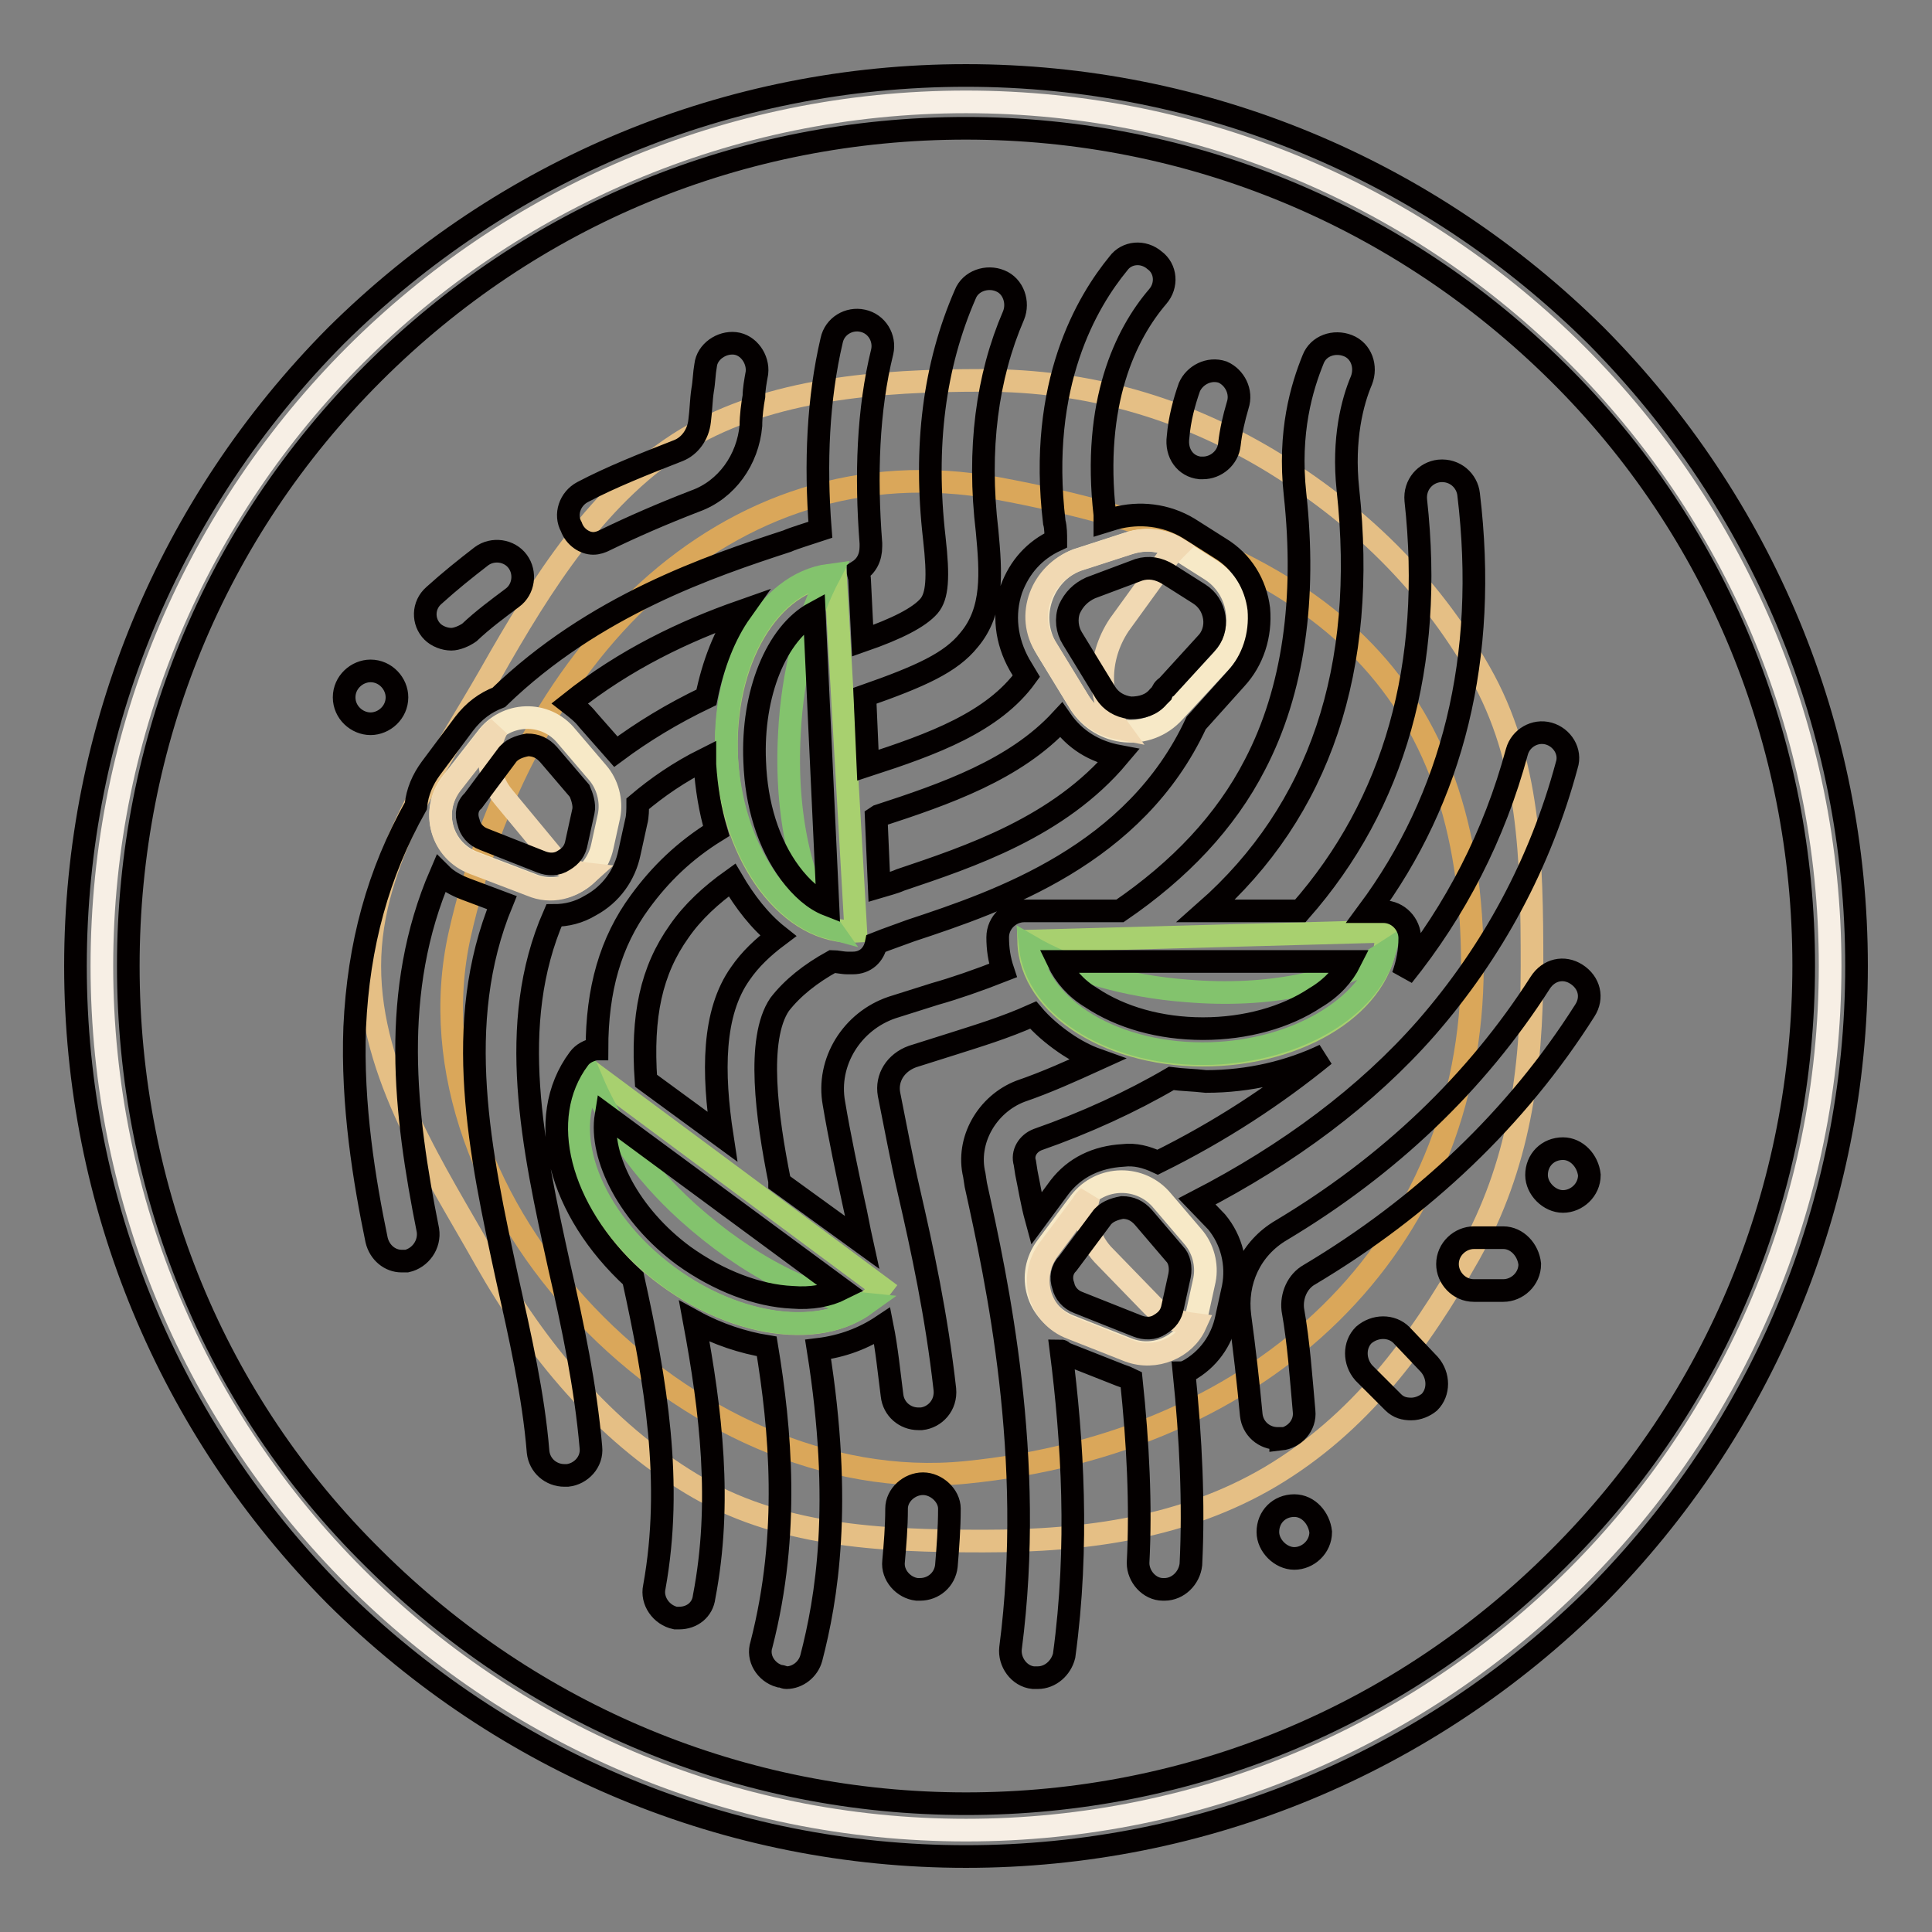 <?xml version="1.0" encoding="utf-8"?>
<!-- Svg Vector Icons : http://www.onlinewebfonts.com/icon -->
<!DOCTYPE svg PUBLIC "-//W3C//DTD SVG 1.1//EN" "http://www.w3.org/Graphics/SVG/1.1/DTD/svg11.dtd">
<svg version="1.1" xmlns="http://www.w3.org/2000/svg" xmlns:xlink="http://www.w3.org/1999/xlink" x="0px" y="0px" viewBox="0 0 256 256" enable-background="new 0 0 256 256" xml:space="preserve">
<rect x="0" y="0" width="256" height="256" fill="#808080" stroke="none"/>
<g> <path stroke-width="3" fill-opacity="0" stroke="#f7efe5"  d="M13.5,128c0,63.2,51.3,114.5,114.5,114.5c63.2,0,114.5-51.3,114.5-114.5c0-63.2-51.3-114.5-114.5-114.5 C64.8,13.5,13.5,64.8,13.5,128z"/> <path stroke-width="3" fill-opacity="0" stroke="#e5bf85"  d="M203,128c0,14.4-1.8,26.5-8.3,38.2c-6.8,12-14.6,22.5-26.4,29.5c-11.2,6.6-24,8.5-38,8.5 c-14,0-27.3-0.7-38.7-7.6c-11.6-7-20.5-17.7-27.3-29.7c-6.5-11.6-15.3-24.5-15.3-38.9c0-14.4,9.4-27.1,16-38.7 c6.8-12,14.4-24.2,26-31.2c11.2-6.6,25.3-7.7,39.3-7.7c14,0,26.4,3.7,37.8,10.5c11.6,7,21.2,16.2,28,28.2 C202.7,100.7,203,113.6,203,128z"/> <path stroke-width="3" fill-opacity="0" stroke="#daa75a"  d="M195.1,128c0,37.1-27.7,63.2-67.1,67.1c-36.9,3.7-75-35.6-67.1-71.2c8.1-36.1,34.7-65.8,71.2-59.2 C175.4,72.7,195.1,90.9,195.1,128z"/> <path stroke-width="3" fill-opacity="0" stroke="#f7e9c7"  d="M138.7,86l4.4,7.2c2.8,4.4,9,5,12.5,1.1l6.3-6.8c3.3-3.7,2.6-9.4-1.5-12l-4.1-2.6c-2-1.3-4.4-1.7-6.8-0.9 l-6.8,2.2C138.1,76,136.1,81.7,138.7,86z M64.4,97.9l-4.6,5.9c-2.8,3.7-1.3,8.9,3,10.5l7.6,2.9c4.1,1.7,8.5-0.9,9.4-5l0.9-4.1 c0.4-2-0.2-4.2-1.5-5.7l-4.1-4.8C72.3,94.1,67,94.3,64.4,97.9z M143.1,159.3l-4.4,5.9c-2.8,3.7-1.3,8.8,3,10.5l7.6,3 c4.1,1.7,8.5-0.9,9.4-5l0.9-4.1c0.4-2-0.2-4.2-1.5-5.7l-4.1-4.8C151.2,155.7,145.9,155.7,143.1,159.3L143.1,159.3z"/> <path stroke-width="3" fill-opacity="0" stroke="#a8d06f"  d="M78.8,142.4c-5.2,7-0.9,19,9.6,26.7c10.5,7.7,23.2,8.5,28.4,1.5L78.8,142.4z"/> <path stroke-width="3" fill-opacity="0" stroke="#f1d9b3"  d="M73.1,113.3l-6.3-7.6c-2.4-2.8-2.4-6.5-0.9-9.2c-0.6,0.4-1.1,0.9-1.5,1.5l-4.6,5.9c-2.8,3.7-1.3,8.9,3,10.5 l7.6,2.9c2.6,1.1,5.3,0.4,7.4-1.5C76,115.6,74.3,114.7,73.1,113.3z M148.3,82.8l6.3-8.7c0.4-0.6,0.9-1.1,1.3-1.5 c-1.8-1.1-4.1-1.3-6.3-0.6l-6.8,2.2c-4.8,1.7-7,7.4-4.2,11.6l4.4,7.2c1.3,2,3.1,3.1,5.2,3.5C145.5,92.8,145.3,87.3,148.3,82.8z  M152.7,173l-6.6-6.8c-2-2.2-2.6-5.2-1.8-7.7c-0.4,0.4-0.7,0.7-0.9,1.1l-4.4,5.9c-2.8,3.7-1.3,8.9,3,10.5l7.6,3 c3.5,1.3,7.4-0.4,8.8-3.5C156,175.2,154.2,174.5,152.7,173z"/> <path stroke-width="3" fill-opacity="0" stroke="#83c36d"  d="M91.1,160.6c-6.1-5.5-10.3-11.8-12.7-17.5c-4.4,7-0.2,18.4,10.1,26c9.2,6.8,20.1,8.1,26.2,3.7 C107.7,172.1,99.1,167.8,91.1,160.6z"/> <path stroke-width="3" fill-opacity="0" stroke="#a8d06f"  d="M110.7,76.2c-8.7,0.6-15.1,11.4-14.4,24.5c0.7,13.1,8.5,23.2,17.1,22.7L110.7,76.2z"/> <path stroke-width="3" fill-opacity="0" stroke="#83c36d"  d="M104.6,97.2c0.4-8.1,2.4-15.5,5.3-21c-8.3,1.1-14.4,11.8-13.6,24.3c0.7,11.4,6.6,20.6,13.8,22.5 C106.2,117.5,104,107.9,104.6,97.2z"/> <path stroke-width="3" fill-opacity="0" stroke="#a8d06f"  d="M136.3,124.7c0.2,8.7,11.1,15.5,24.2,15.1c13.1-0.4,23.4-7.7,23.2-16.4L136.3,124.7z"/> <path stroke-width="3" fill-opacity="0" stroke="#83c36d"  d="M157.3,131.3c-8.1-0.6-15.5-2.8-20.8-5.9c0.9,8.3,11.4,14.6,24,14.2c11.4-0.4,20.8-6.1,22.9-13.3 C177.4,130.2,168,132.2,157.3,131.3z"/> <path stroke-width="3" fill-opacity="0" stroke="#040000"  d="M211.5,44.5C189.2,22.4,159.5,10,128,10S66.8,22.4,44.5,44.5C22.4,66.8,10,96.5,10,128s12.4,61.2,34.5,83.5 c22.3,22.1,52,34.5,83.5,34.5s61.2-12.4,83.5-34.5c22.1-22.3,34.5-52,34.5-83.5S233.6,66.8,211.5,44.5z M206.5,206.5 c-21,21-48.9,32.5-78.5,32.5s-57.5-11.6-78.5-32.5C28.4,185.7,17,157.7,17,128s11.4-57.5,32.4-78.5C70.5,28.4,98.3,17,128,17 s57.5,11.6,78.5,32.4c21,20.8,32.5,48.9,32.5,78.5S227.6,185.5,206.5,206.5L206.5,206.5z"/> <path stroke-width="3" fill-opacity="0" stroke="#040000"  d="M159,62h0.4c1.7,0,3.3-1.3,3.5-3.1s0.6-3.5,1.1-5.2c0.6-1.8-0.4-3.7-2-4.4c-1.8-0.6-3.7,0.4-4.4,2 c-0.7,2-1.3,4.2-1.5,6.6C155.8,60.1,157.1,61.8,159,62L159,62z M122.3,196.6c-1.8,0-3.5,1.5-3.5,3.3c0,2.4-0.2,4.8-0.4,7 c-0.2,1.8,1.3,3.5,3.1,3.7h0.4c1.8,0,3.3-1.3,3.5-3.1c0.2-2.4,0.4-5,0.4-7.6C125.8,198.2,124.1,196.6,122.3,196.6L122.3,196.6z  M78.6,72c0.6,0,1.1-0.2,1.5-0.4c3.7-1.8,7.6-3.5,12-5.2c4.2-1.5,7-5.5,7.4-10c0-1.3,0.2-2.8,0.4-3.9c0-0.9,0.2-2,0.4-3.1 c0.2-1.8-1.1-3.7-2.9-3.9c-1.8-0.2-3.7,1.1-3.9,2.9c-0.2,1.1-0.2,2.2-0.4,3.3c-0.2,1.3-0.2,2.6-0.4,4.1c-0.2,1.8-1.3,3.3-2.8,3.9 c-4.6,1.8-8.9,3.5-12.7,5.5c-1.7,0.9-2.4,3-1.5,4.6C76.2,71.2,77.5,72,78.6,72z M59.8,84.7c0.7,0,1.7-0.4,2.4-0.9 c1.8-1.7,3.7-3.1,5.7-4.6c1.5-1.1,1.8-3.3,0.7-4.8c-1.1-1.5-3.3-1.8-4.8-0.7c-2.2,1.7-4.2,3.3-6.3,5.2c-1.5,1.3-1.5,3.5-0.2,4.8 C57.9,84.3,58.9,84.7,59.8,84.7z M169.7,190.7c1.8-0.2,3.3-1.8,3.1-3.7c-0.4-4.4-0.7-9-1.5-13.5c-0.2-1.8,0.6-3.7,2.2-4.6 c15.1-9,27.5-20.8,36.5-35c1.1-1.7,0.6-3.7-1.1-4.8s-3.7-0.6-4.8,1.1c-8.5,13.3-20.1,24.3-34.3,32.8c-4.1,2.4-6.1,6.8-5.5,11.4 c0.6,4.4,1.1,8.8,1.5,13.1c0.2,1.8,1.7,3.1,3.5,3.1H169.7L169.7,190.7z"/> <path stroke-width="3" fill-opacity="0" stroke="#040000"  d="M158.6,159.2c12.2-6.3,22.5-14,30.4-23c8.8-10.1,15.1-21.8,18.6-34.8c0.6-1.8-0.6-3.7-2.4-4.2 s-3.7,0.6-4.2,2.4c-3,11.1-8.1,21-15.1,29.7c0.6-1.7,0.9-3.3,0.9-5c0-1.8-1.5-3.5-3.5-3.5h-2c11.2-15.1,15.9-33.7,13.3-55.3 c-0.2-1.8-1.8-3.3-3.9-3.1c-1.8,0.2-3.3,1.8-3.1,3.9c2.4,21.8-2.8,40.2-15.3,54.4h-12.5c15.1-13.3,21.4-32.1,18.8-55.9 c-0.7-6.6,0.6-11.6,1.8-14.4c0.7-1.8,0-3.9-1.8-4.6c-1.8-0.7-3.9,0-4.6,1.8c-1.5,3.7-3.3,9.6-2.4,17.9c1.5,13.8-0.2,26-5.3,35.8 c-3.9,7.6-10,14-17.9,19.4h-12.7c-1.8,0-3.5,1.5-3.5,3.5c0,1.5,0.2,2.9,0.7,4.4c-3.3,1.3-6.5,2.4-9,3.1l-5.7,1.8 c-5.3,1.8-8.7,7.2-7.7,12.7c0.7,4.2,1.8,9.4,2.6,13.1c0.4,1.7,0.7,3.5,1.1,5.3l-10.9-7.9v-0.2c-1.7-8.5-3.1-18.8,0-23.4 c1.7-2.2,4.1-4.1,7-5.7c0.6,0,1.3,0.2,2,0.2h0.7c1.7,0,2.8-1.1,3.1-2.6c1.5-0.6,3-1.1,4.6-1.7c11.8-3.9,29.7-10,37.8-27.5l5.3-5.9 c2.2-2.4,3.3-5.7,3-9.2c-0.4-3.3-2.2-6.3-5.2-8.1l-4.1-2.6c-3-1.8-6.5-2.2-9.8-1.3l-1.3,0.4v-0.9c-1.7-14.9,2.8-24,7-28.9 c1.3-1.5,1.1-3.7-0.4-4.8c-1.5-1.3-3.7-1.1-4.8,0.4c-4.1,5-10.7,15.9-8.5,34.3c0.2,0.7,0.2,1.7,0.2,2.4c-2.8,1.3-4.8,3.5-5.9,6.5 c-1.1,3.3-0.7,6.8,1.1,10l0.9,1.5c-4.4,6.1-12.4,9-21,11.8l-0.4-9.2c7.4-2.6,11.4-4.4,13.8-7.4c3.3-3.9,2.9-9,2.4-14.4 c-1.3-10.9,0-20.5,3.5-28.6c0.7-1.7,0-3.9-1.8-4.6c-1.7-0.7-3.9,0-4.6,1.8c-4.1,9.4-5.5,20.1-4.1,32.3c0.6,5.3,0.4,7.7-0.7,9 c-1.3,1.5-4.2,3-8.8,4.6l-0.4-8.1c0-0.4-0.2-0.7-0.2-1.1c1.1-0.7,1.7-1.8,1.7-3.3V72c-0.7-9-0.4-17.7,1.5-25.4 c0.4-1.8-0.7-3.7-2.6-4.1c-1.8-0.4-3.7,0.7-4.1,2.6c-1.8,7.7-2.2,16.2-1.5,25.1c-1.8,0.6-3.5,1.1-4.4,1.5 c-10.1,3.3-25.6,8.5-38.2,20.7c-1.8,0.7-3.3,1.8-4.6,3.5l-4.4,5.9c-1.1,1.5-1.8,3.1-2,5c-5,8.9-7.6,18.4-8.1,29.3 c-0.4,10.3,1.3,20.5,2.9,28.2c0.4,1.7,1.8,2.8,3.3,2.8h0.7c1.8-0.4,3.1-2.2,2.8-4.1c-3.1-15.5-5-31.7,1.7-47.2c0.9,0.9,2,1.5,3.3,2 l4.8,1.8c-6.6,16-2.9,33.2,0.7,49.8c1.7,7.6,3.5,15.5,4.1,23c0.2,1.8,1.7,3.1,3.5,3.1h0.4c1.8-0.2,3.3-1.8,3.1-3.7 c-0.7-8.1-2.4-16.2-4.2-24c-3.5-15.9-7-32.1-0.7-46.5c1.7,0,3.3-0.4,4.8-1.3c2.8-1.5,4.6-4.1,5.2-7l0.9-4.1 c0.2-0.7,0.2-1.7,0.2-2.4c2.6-2.2,5.5-4.2,8.9-5.9v0.7c0.2,3.1,0.7,6.1,1.5,8.8c-4.2,2.6-7.4,5.7-10.1,9.4 c-3.9,5.3-5.7,11.6-5.7,19.5h-0.2c-0.9,0.2-1.7,0.6-2.2,1.3c-5.9,7.9-2.6,20.1,7.2,29.1c3,13.6,5.3,27.1,2.8,40.9 c-0.4,1.8,0.9,3.7,2.8,4.1H90c1.7,0,3.1-1.1,3.3-2.8c2.4-12.5,0.9-24.7-1.3-36.5c3.1,1.7,6.5,2.8,9.6,3.3 c1.8,10.9,3.1,24.7-0.7,39.5c-0.6,1.8,0.6,3.7,2.4,4.2c0.4,0,0.6,0.2,0.9,0.2c1.5,0,2.9-1.1,3.3-2.6c2-7.7,4.2-20.3,0.9-40.9 c3.3-0.4,6.1-1.5,8.5-3.1c0.6,3,0.9,6.1,1.3,9.2c0.2,1.8,1.7,3.1,3.5,3.1h0.4c1.8-0.2,3.3-1.8,3.1-3.9c-1.1-9.8-3-18.6-4.8-26.4 c-0.9-3.9-1.8-8.7-2.6-12.7c-0.4-2.2,0.9-4.2,3.1-5l5.7-1.8c2.8-0.9,6.5-2,10.3-3.7c1.1,1.3,2.6,2.6,4.2,3.7 c1.3,0.9,2.8,1.7,4.2,2.2c-3.3,1.5-6.6,3-10.1,4.2c-4.4,1.7-7.2,6.5-6.1,11.1l0.2,1.3c2.8,12.7,7.9,36.1,4.6,61.4 c-0.2,1.8,1.1,3.7,3,3.9h0.6c1.7,0,3.1-1.3,3.5-2.9c2-14.6,1.1-28.6-0.4-40.4c0,0,0.2,0,0.2,0.2l7.6,3c0.6,0.2,1.1,0.4,1.5,0.6 c0.9,8.5,1.3,16.6,0.9,24.3c0,1.8,1.5,3.5,3.3,3.5h0.2c1.8,0,3.3-1.5,3.5-3.3c0.4-8.1,0-16.6-0.9-25.4c0.2,0,0.2-0.2,0.4-0.2 c2.8-1.5,4.6-4.1,5.2-7l0.9-4.1c0.6-3.1-0.2-6.3-2.2-8.7L158.6,159.2L158.6,159.2z M150.9,75.5c1.3-0.4,2.6-0.2,3.9,0.6l4.1,2.6 c1.1,0.7,1.8,1.8,2,3.1c0.2,1.3-0.2,2.6-1.1,3.5l-5.2,5.7c-0.4,0.2-0.6,0.6-0.7,0.9l-0.4,0.4c-0.9,1.1-2.2,1.5-3.7,1.5 c-1.5-0.2-2.6-0.9-3.3-2l-4.4-7.2c-0.7-1.1-0.9-2.6-0.4-3.9c0.6-1.3,1.5-2.2,2.8-2.8L150.9,75.5L150.9,75.5z M116.4,108.1 c8.9-2.9,18.1-6.1,24.2-12.7c1.8,2.6,4.4,4.2,7.6,4.8c-7.9,9.4-19.7,13.3-28.9,16.4c-0.9,0.4-1.8,0.6-2.8,0.9l-0.4-9.2L116.4,108.1 z M77.9,95.4c-0.7-0.9-1.5-1.5-2.4-2.2c7.4-5.9,15.3-9.6,22.7-12.2c-2.2,3.1-3.7,7-4.6,11.4c-4.6,2.2-8.5,4.6-12,7.2L77.9,95.4z  M100,100.9c-0.4-9,2.9-17,7.9-19.7l1.8,38.7c-1.8-0.7-3.5-2.2-5-4.2C101.8,111.8,100.2,106.6,100,100.9z M77.3,107.5l-0.9,4.1 c-0.2,1.1-0.7,1.8-1.7,2.4c-0.9,0.6-2,0.6-3,0.2l-7.6-3c-1.1-0.4-1.8-1.3-2-2.2c-0.4-1.1-0.2-2.2,0.6-2.9l4.4-5.9 c0.6-0.9,1.7-1.3,2.8-1.5c1.1,0,2,0.4,2.8,1.3l4.1,4.8C77.1,105.5,77.5,106.6,77.3,107.5z M90,123.4c1.8-2.6,4.2-4.8,7-6.8 c1.7,2.9,3.7,5.5,6.1,7.4c-2,1.5-3.7,3.1-5,5c-3.7,5.2-3.7,13.1-2.4,21.6l-10.1-7.4C85,134.6,86.3,128.6,90,123.4z M105,171.9 c-4.6-0.2-9.8-2.2-14.4-5.5c-7.2-5.3-11.2-13.1-10.3-18.6l31.2,23C109.7,171.7,107.5,172.1,105,171.9L105,171.9z M140.2,127.4h38.7 c-0.9,1.8-2.4,3.5-4.6,4.8c-3.9,2.6-9.2,4.1-14.9,4.1s-10.9-1.5-14.8-4.1C142.6,131,141.1,129.3,140.2,127.4z M140.4,157.3 l-3.1,4.2c-0.6-2.2-0.9-4.2-1.3-6.1l-0.2-1.3c-0.4-1.3,0.4-2.6,1.7-3.1c6.3-2.2,12.4-5,17.7-8.1c1.5,0.2,2.9,0.2,4.6,0.4 c5.7,0,11.1-1.3,15.7-3.5c-6.5,5.3-13.8,10.1-22.1,14.2c-1.5-0.7-3-1.1-4.6-0.9C145.3,153.3,142.4,154.7,140.4,157.3L140.4,157.3z  M142.9,172.6c-1.1-0.4-1.8-1.3-2-2.2c-0.4-1.1-0.2-2.2,0.6-3l4.4-5.9c0.6-0.9,1.7-1.3,2.8-1.5c1.1,0,2,0.4,2.8,1.3l4.1,4.8 c0.7,0.7,0.9,1.8,0.7,2.9l-0.9,4.1c-0.2,1.1-0.7,1.8-1.7,2.4c-0.9,0.6-2,0.6-3,0.2L142.9,172.6L142.9,172.6z M185.7,176.9 c-1.3-1.3-3.5-1.3-5,0c-1.3,1.3-1.3,3.5,0,5l3.9,3.9c0.7,0.7,1.5,0.9,2.4,0.9s1.8-0.4,2.4-0.9c1.3-1.3,1.3-3.5,0-5L185.7,176.9 L185.7,176.9z M199.2,164h-3.9c-1.8,0-3.5,1.5-3.5,3.5c0,1.8,1.5,3.5,3.5,3.5h3.9c1.8,0,3.5-1.5,3.5-3.5 C202.5,165.6,201,164,199.2,164z M52.6,92.4c0-1.8-1.5-3.5-3.5-3.5c-1.8,0-3.5,1.5-3.5,3.5c0,2,1.7,3.5,3.5,3.5 S52.6,94.4,52.6,92.4z M207.1,152.2c-2,0-3.5,1.5-3.5,3.5c0,1.8,1.7,3.5,3.5,3.5s3.5-1.5,3.5-3.5 C210.4,153.8,208.9,152.2,207.1,152.2z M171.5,199.5c-2,0-3.5,1.5-3.5,3.5c0,1.8,1.7,3.5,3.5,3.5s3.5-1.5,3.5-3.5 C174.8,201.2,173.4,199.5,171.5,199.5z"/></g>
</svg>